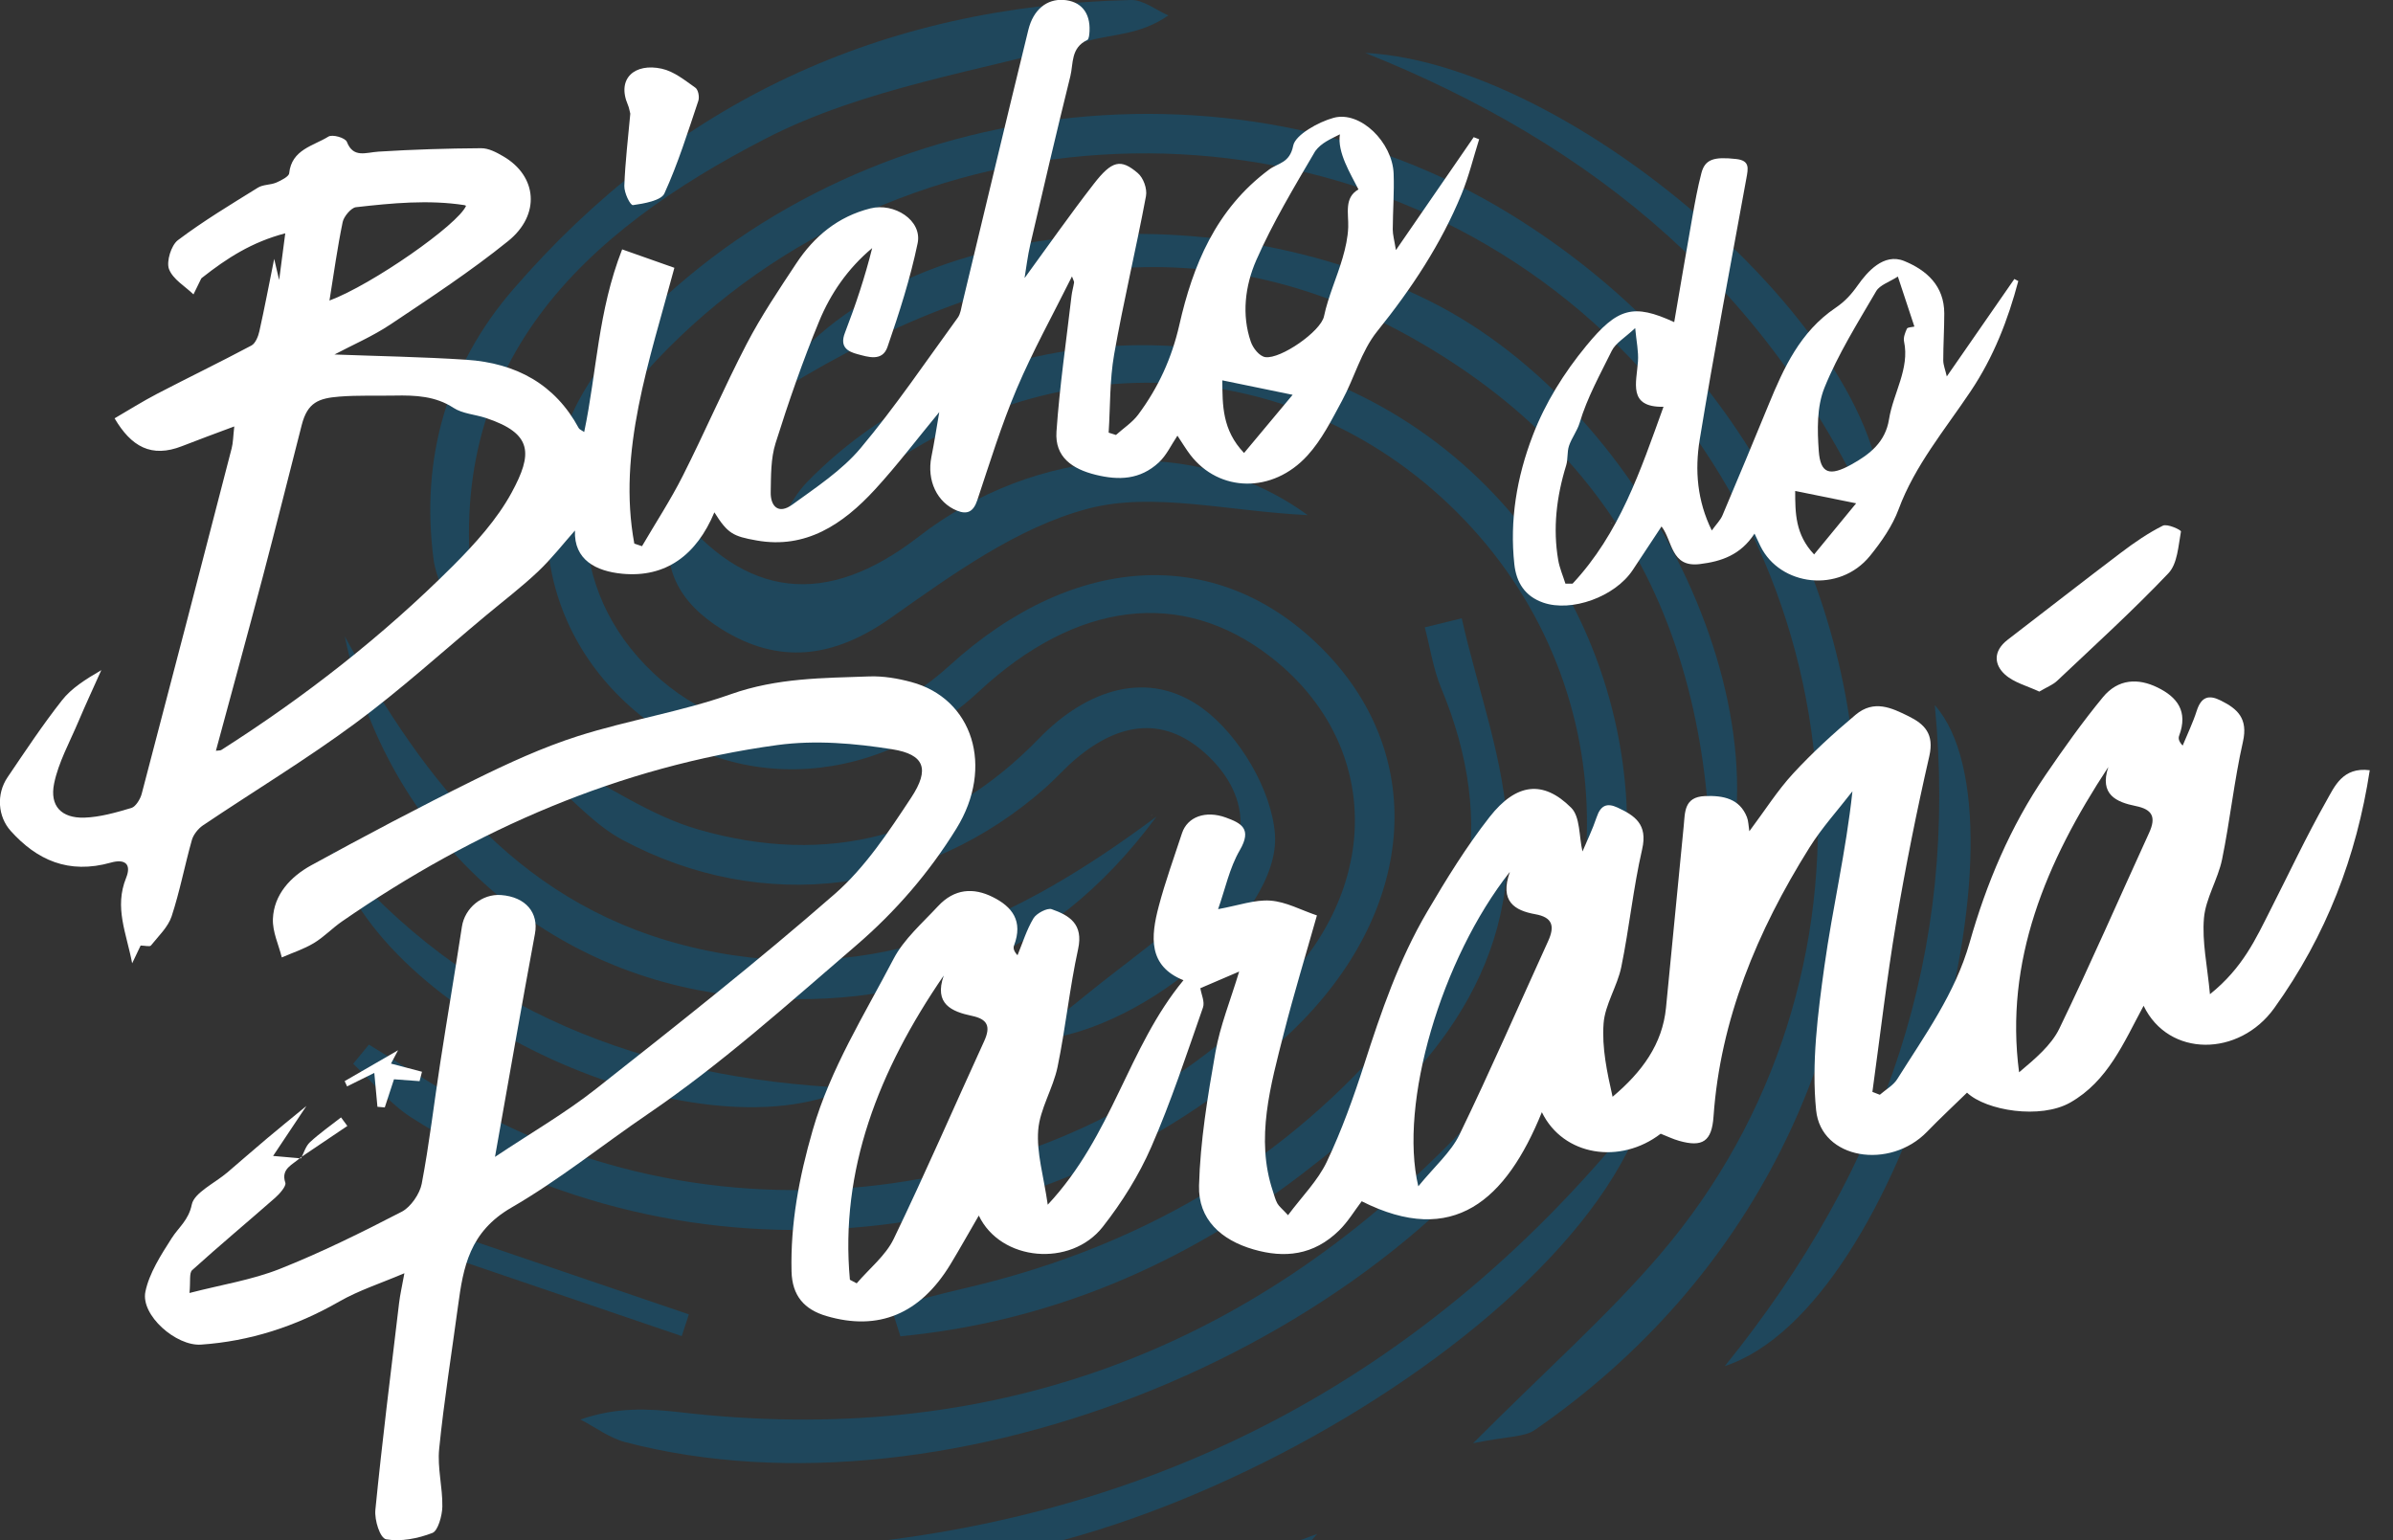 <svg width="87" height="56" viewBox="0 0 87 56" fill="none" xmlns="http://www.w3.org/2000/svg">
<rect x="0" y="0" width="87" height="56" fill="#333333" stroke="none"/>
<g clip-path="url(#clip0_2052_1501)">
<g opacity="0.4" clip-path="url(#clip1_2052_1501)">
<path d="M12.84 38.678C13.536 39.332 14.149 40.113 14.939 40.621C25.027 47.098 38.316 45.786 46.964 37.5C51.456 33.196 51.945 27.577 48.167 23.684C44.409 19.81 39.129 20.01 34.523 24.198C31.061 27.347 26.494 27.337 23.452 24.172C20.445 21.045 20.61 16.55 23.856 13.112C32.813 3.627 48.208 3.01 57.949 11.745C67.765 20.548 68.879 35.644 60.356 45.607C58.446 47.84 56.219 49.803 53.556 52.474C54.834 52.215 55.419 52.255 55.796 51.995C71.827 40.932 71.356 17.905 54.911 7.787C44.71 1.511 30.609 3.522 22.579 12.396C18.983 16.372 18.978 21.852 22.568 25.373C26.189 28.924 31.619 28.825 35.595 25.136C39.139 21.848 42.948 21.387 46.161 23.858C49.975 26.791 50.305 31.71 46.939 35.465C39.386 43.889 26.019 45.766 16.297 39.767C15.335 39.173 14.374 38.577 13.412 37.981C13.221 38.213 13.03 38.446 12.84 38.678Z" fill="#006598"/>
<path d="M28.933 19.514C29.595 19.008 30.279 18.527 30.915 17.99C37.731 12.23 47.229 12.615 53.243 18.904C59.193 25.126 59.217 34.816 53.098 41.168C45.364 49.197 35.884 52.647 24.725 51.348C23.578 51.215 22.423 51.152 21.102 51.613C21.646 51.893 22.159 52.287 22.737 52.437C34.557 55.525 50.749 48.887 56.914 38.451C61.214 31.17 59.158 21.36 52.23 16.095C45.34 10.86 35.199 11.492 29.331 17.539C28.948 17.933 28.688 18.446 28.372 18.904C28.559 19.108 28.747 19.311 28.934 19.514H28.933Z" fill="#006598"/>
<path d="M62.171 33.344C65.482 26.484 60.022 14.966 51.994 10.953C43.446 6.68 31.578 8.067 27.764 14.586C35.87 9.422 43.658 7.795 51.694 12.49C59.614 17.117 62.506 24.387 62.171 33.344Z" fill="#006598"/>
<path d="M19.934 28.324C20.824 29.07 21.617 29.992 22.62 30.531C27.743 33.282 33.638 32.512 38.027 28.624C38.402 28.291 38.733 27.91 39.117 27.587C40.705 26.252 42.377 25.987 43.954 27.516C45.529 29.042 45.416 30.87 44.043 32.35C42.697 33.801 41.003 34.932 39.456 36.198C38.899 36.654 38.327 37.093 37.387 37.836C41.276 37.715 46.574 33.319 46.352 30.333C46.233 28.719 45.055 26.738 43.73 25.762C41.749 24.304 39.502 25.068 37.778 26.846C34.307 30.425 30.11 31.521 25.38 30.157C23.634 29.653 22.065 28.545 20.415 27.712C20.255 27.915 20.094 28.119 19.934 28.323V28.324Z" fill="#006598"/>
<path d="M32.734 48.587C38.163 48.064 43.027 45.989 47.361 42.668C51.442 39.541 55.005 35.899 54.813 30.329C54.723 27.697 53.728 25.095 53.143 22.48C52.696 22.59 52.248 22.7 51.8 22.81C51.994 23.548 52.105 24.32 52.395 25.017C54.464 29.98 53.561 34.406 49.984 38.33C45.937 42.769 40.884 45.489 35.052 46.844C34.162 47.051 33.281 47.292 32.395 47.517C32.508 47.874 32.621 48.23 32.734 48.586V48.587Z" fill="#006598"/>
<path d="M16.523 22.51C16.977 22.02 17.235 21.863 17.218 21.743C16.038 13.201 21.24 8.433 27.85 5.032C31.42 3.196 35.629 2.579 39.571 1.482C40.473 1.231 41.458 1.273 42.476 0.561C42.025 0.365 41.569 -0.01 41.122 -4.51402e-05C32.07 0.204 24.528 3.718 18.641 10.539C16.256 13.303 15.283 16.664 15.762 20.335C15.85 21.009 16.212 21.646 16.524 22.51H16.523Z" fill="#006598"/>
<path d="M28.819 56.318C37.536 59.461 57.116 49.312 59.853 40.185C51.938 50.225 41.604 55.569 28.819 56.318Z" fill="#006598"/>
<path d="M12.533 23.136C14.051 30.386 19.744 35.419 26.653 36.191C32.926 36.892 38.164 34.957 42.046 29.689C37.085 33.388 31.902 35.941 25.443 34.507C18.987 33.075 15.467 28.471 12.533 23.136Z" fill="#006598"/>
<path d="M70.341 25.638C71.21 34.561 68.594 42.383 62.708 49.67C69.233 47.527 74.078 29.864 70.341 25.638Z" fill="#006598"/>
<path d="M47.543 18.73C43.495 15.773 37.686 16.192 33.388 19.52C30.036 22.116 27.081 21.776 24.521 18.5C23.849 20.621 24.757 21.954 26.236 22.877C28.314 24.172 30.296 23.939 32.379 22.471C34.62 20.891 36.994 19.165 39.571 18.491C41.921 17.877 44.62 18.586 47.543 18.73Z" fill="#006598"/>
<path d="M49.633 1.923C57.942 5.254 64.448 10.519 68.317 19.354C69.634 13.227 57.638 2.344 49.633 1.923Z" fill="#006598"/>
<path d="M12.092 30.926C13.817 36.982 25.261 42.188 30.888 39.559C23.45 39.221 17.002 36.79 12.092 30.926Z" fill="#006598"/>
<path d="M16.127 45.631C19.013 46.614 21.9 47.596 24.786 48.58C24.872 48.316 24.958 48.052 25.044 47.789C22.189 46.817 19.334 45.844 16.48 44.873C16.363 45.125 16.245 45.378 16.128 45.631L16.127 45.631Z" fill="#006598"/>
<path d="M47.888 55.772C45.119 56.793 42.352 57.816 39.324 58.933C41.554 59.957 45.358 58.773 47.888 55.772Z" fill="#006598"/>
<path d="M41.809 29.644C41.862 29.646 41.902 29.648 41.927 29.649C41.879 29.645 41.84 29.644 41.809 29.644Z" fill="white"/>
<path d="M41.853 29.646C41.863 29.647 41.871 29.648 41.882 29.648C41.882 29.648 41.871 29.647 41.853 29.646Z" fill="white"/>
<path d="M41.879 29.639C41.828 29.695 41.877 29.615 41.879 29.639V29.639Z" fill="white"/>
</g>
<path d="M60.789 16.899C60.845 16.902 60.887 16.903 60.913 16.904C60.863 16.901 60.822 16.899 60.789 16.899Z" fill="white"/>
<path d="M60.913 16.904C60.924 16.904 60.932 16.904 60.944 16.907C60.944 16.907 60.932 16.907 60.913 16.904Z" fill="white"/>
<path d="M58.61 19.004C58.555 19.064 58.608 18.979 58.61 19.004V19.004Z" fill="white"/>
<path d="M60.867 11.716C61.085 10.442 61.3 9.172 61.525 7.903C61.62 7.365 61.718 6.826 61.856 6.293C61.989 5.784 62.319 5.694 63.116 5.781C63.629 5.837 63.557 6.123 63.49 6.492C62.912 9.655 62.314 12.816 61.795 15.983C61.613 17.095 61.702 18.208 62.234 19.287C62.395 19.064 62.547 18.914 62.622 18.738C63.191 17.398 63.748 16.053 64.302 14.708C64.851 13.373 65.446 12.065 66.729 11.195C67.07 10.964 67.299 10.716 67.547 10.365C67.878 9.897 68.482 9.185 69.229 9.49C70.04 9.822 70.684 10.388 70.686 11.396C70.686 11.964 70.649 12.535 70.649 13.103C70.649 13.27 70.719 13.429 70.778 13.687C71.636 12.449 72.435 11.296 73.234 10.144C73.282 10.169 73.329 10.194 73.377 10.219C73.003 11.627 72.484 12.977 71.638 14.237C70.707 15.627 69.615 16.927 69.026 18.517C68.804 19.118 68.404 19.696 67.986 20.211C66.868 21.587 64.713 21.304 64.003 19.858C63.944 19.739 63.889 19.617 63.787 19.401C63.286 20.176 62.585 20.415 61.795 20.51C60.742 20.639 60.813 19.667 60.407 19.141C60.045 19.688 59.703 20.208 59.36 20.725C58.713 21.702 57.129 22.268 56.105 21.911C55.438 21.679 55.127 21.178 55.055 20.512C54.884 18.931 55.136 17.363 55.729 15.823C56.185 14.64 56.854 13.565 57.675 12.567C58.808 11.191 59.378 11.028 60.867 11.712V11.716ZM56.913 21.222C56.999 21.222 57.084 21.222 57.172 21.222C58.883 19.39 59.636 17.123 60.478 14.791C59.174 14.814 59.498 13.916 59.55 13.14C59.575 12.779 59.494 12.42 59.449 11.929C59.084 12.273 58.737 12.472 58.596 12.757C58.173 13.616 57.701 14.461 57.428 15.379C57.342 15.665 57.138 15.925 57.043 16.21C56.968 16.436 57.009 16.69 56.94 16.919C56.584 18.071 56.454 19.219 56.65 20.362C56.701 20.659 56.824 20.937 56.914 21.225L56.913 21.222ZM68.999 10.055C68.697 10.251 68.343 10.361 68.211 10.586C67.54 11.736 66.822 12.881 66.331 14.095C66.047 14.798 66.07 15.641 66.123 16.395C66.182 17.227 66.52 17.326 67.309 16.889C67.978 16.519 68.545 16.075 68.677 15.247C68.827 14.301 69.436 13.402 69.223 12.413C69.194 12.275 69.262 12.094 69.329 11.949C69.353 11.898 69.51 11.896 69.6 11.874C69.411 11.301 69.222 10.728 68.999 10.056V10.055ZM67.482 18.3C66.659 18.133 65.975 17.994 65.266 17.851C65.267 18.645 65.266 19.433 65.954 20.159C66.487 19.512 66.973 18.919 67.482 18.3Z" fill="white"/>
<path d="M37.257 10.101C38.075 8.982 38.89 7.815 39.764 6.689C40.427 5.834 40.746 5.764 41.365 6.293C41.568 6.465 41.714 6.86 41.663 7.132C41.304 9.053 40.844 10.963 40.506 12.885C40.341 13.826 40.367 14.782 40.306 15.731C40.395 15.759 40.483 15.787 40.572 15.815C40.845 15.569 41.17 15.359 41.383 15.072C42.119 14.081 42.602 13.016 42.876 11.814C43.365 9.66 44.192 7.612 46.142 6.163C46.467 5.922 46.89 5.936 47.016 5.295C47.094 4.902 47.935 4.432 48.488 4.283C49.457 4.021 50.625 5.175 50.667 6.315C50.692 6.987 50.638 7.669 50.635 8.345C50.635 8.537 50.691 8.725 50.75 9.094C51.759 7.628 52.669 6.307 53.578 4.987C53.644 5.012 53.711 5.037 53.776 5.064C53.566 5.729 53.403 6.411 53.136 7.059C52.393 8.87 51.32 10.492 50.069 12.047C49.487 12.771 49.241 13.74 48.789 14.573C48.417 15.261 48.055 15.992 47.531 16.565C46.264 17.952 44.323 17.903 43.275 16.538C43.116 16.33 42.982 16.102 42.807 15.841C42.58 16.178 42.411 16.553 42.133 16.812C41.444 17.451 40.668 17.466 39.843 17.265C38.982 17.054 38.346 16.619 38.409 15.695C38.523 14.049 38.765 12.4 38.957 10.752C38.976 10.592 39.024 10.433 39.049 10.272C39.055 10.236 39.025 10.197 38.973 10.05C38.272 11.46 37.543 12.771 36.965 14.134C36.404 15.457 35.984 16.828 35.531 18.185C35.388 18.614 35.161 18.714 34.799 18.569C34.065 18.276 33.69 17.469 33.862 16.611C33.967 16.094 34.045 15.576 34.148 14.984C33.33 15.975 32.615 16.923 31.813 17.795C30.638 19.075 29.288 19.968 27.509 19.651C26.65 19.499 26.457 19.401 25.972 18.628C25.327 20.173 24.212 21.015 22.617 20.86C21.677 20.769 20.86 20.364 20.903 19.289C20.478 19.768 20.057 20.311 19.563 20.779C18.969 21.341 18.314 21.84 17.684 22.365C16.098 23.685 14.566 25.081 12.911 26.302C11.124 27.621 9.22 28.771 7.377 30.011C7.203 30.129 7.031 30.348 6.976 30.541C6.715 31.465 6.539 32.408 6.238 33.321C6.11 33.706 5.759 34.039 5.486 34.379C5.446 34.429 5.274 34.382 5.113 34.379C5.054 34.502 4.96 34.698 4.805 35.025C4.594 33.915 4.148 33 4.586 31.916C4.787 31.417 4.542 31.22 4.034 31.363C2.486 31.799 1.335 31.265 0.389 30.211C-0.075 29.695 -0.145 28.879 0.275 28.26C0.917 27.313 1.548 26.358 2.256 25.459C2.6 25.021 3.107 24.703 3.683 24.366C3.403 24.992 3.113 25.614 2.847 26.244C2.533 26.986 2.124 27.723 1.968 28.486C1.799 29.311 2.237 29.752 3.065 29.729C3.632 29.711 4.216 29.544 4.779 29.376C4.935 29.329 5.104 29.05 5.153 28.858C6.254 24.675 7.339 20.492 8.421 16.306C8.476 16.097 8.475 15.877 8.517 15.505C7.807 15.772 7.212 15.987 6.624 16.219C5.498 16.663 4.767 16.232 4.166 15.21C4.67 14.917 5.182 14.594 5.714 14.317C6.853 13.724 8.008 13.166 9.142 12.562C9.287 12.485 9.39 12.228 9.43 12.043C9.618 11.204 9.776 10.362 9.968 9.413C10.035 9.696 10.079 9.885 10.149 10.18C10.228 9.571 10.293 9.073 10.371 8.483C9.146 8.803 8.237 9.399 7.369 10.081C7.35 10.096 7.325 10.111 7.315 10.129C7.22 10.32 7.128 10.512 7.034 10.704C6.723 10.403 6.287 10.158 6.144 9.783C6.042 9.515 6.222 8.919 6.467 8.733C7.393 8.035 8.39 7.435 9.377 6.823C9.566 6.705 9.831 6.729 10.043 6.639C10.22 6.563 10.501 6.419 10.513 6.302C10.602 5.434 11.39 5.308 11.939 4.967C12.085 4.876 12.552 5.008 12.611 5.158C12.845 5.76 13.301 5.542 13.765 5.513C15.007 5.435 16.25 5.397 17.488 5.389C17.768 5.387 18.055 5.542 18.3 5.686C19.527 6.4 19.663 7.805 18.474 8.765C17.118 9.86 15.653 10.822 14.203 11.791C13.546 12.23 12.812 12.544 12.16 12.889C13.722 12.949 15.342 12.975 16.949 13.08C18.775 13.199 20.186 13.98 21.041 15.566C21.068 15.615 21.139 15.637 21.239 15.707C21.699 13.517 21.737 11.318 22.619 9.067C23.332 9.319 23.966 9.543 24.518 9.737C23.607 13.146 22.442 16.415 23.061 19.765C23.155 19.797 23.247 19.827 23.341 19.859C23.837 19.009 24.38 18.18 24.821 17.306C25.624 15.717 26.325 14.083 27.146 12.503C27.67 11.496 28.315 10.537 28.946 9.582C29.602 8.589 30.465 7.874 31.645 7.577C32.505 7.361 33.537 8.005 33.361 8.847C33.097 10.116 32.694 11.375 32.265 12.616C32.077 13.159 31.552 12.976 31.178 12.878C30.824 12.784 30.517 12.621 30.718 12.102C31.105 11.095 31.446 10.075 31.709 9.02C30.82 9.763 30.194 10.679 29.782 11.679C29.182 13.134 28.666 14.62 28.197 16.112C28.019 16.679 28.032 17.301 28.02 17.892C28.009 18.405 28.297 18.716 28.805 18.348C29.673 17.718 30.608 17.103 31.284 16.299C32.552 14.787 33.657 13.149 34.818 11.554C34.923 11.411 34.944 11.208 34.987 11.03C35.786 7.715 36.574 4.398 37.387 1.084C37.57 0.339 38.066 -0.041 38.661 -0.003C39.292 0.038 39.644 0.455 39.611 1.131C39.605 1.241 39.592 1.424 39.532 1.452C38.921 1.742 39.028 2.311 38.914 2.769C38.41 4.805 37.933 6.847 37.458 8.888C37.359 9.314 37.31 9.745 37.251 10.095L37.257 10.101ZM7.849 27.297C7.956 27.283 8.008 27.291 8.043 27.27C11.079 25.337 13.908 23.131 16.46 20.582C17.268 19.774 18.074 18.884 18.605 17.903C19.362 16.505 19.381 15.766 17.664 15.197C17.274 15.068 16.815 15.043 16.489 14.83C15.835 14.402 15.113 14.367 14.334 14.383C13.67 14.396 13.015 14.367 12.339 14.42C11.584 14.48 11.181 14.63 10.97 15.451C10.501 17.286 10.041 19.122 9.559 20.954C9.005 23.053 8.43 25.147 7.85 27.296L7.849 27.297ZM48.713 4.884C48.37 5.059 48.041 5.191 47.816 5.496C47.055 6.795 46.272 8.096 45.674 9.458C45.26 10.403 45.14 11.457 45.475 12.426C45.555 12.66 45.787 12.954 46.004 12.985C46.563 13.061 48.019 12.049 48.135 11.502C48.289 10.773 48.604 10.092 48.812 9.377C48.918 9.013 49.002 8.639 49.016 8.259C49.033 7.767 48.858 7.188 49.388 6.887C49.102 6.319 48.611 5.538 48.713 4.884ZM11.978 10.928C13.531 10.349 16.654 8.166 16.944 7.484C16.924 7.475 16.905 7.461 16.882 7.458C15.585 7.258 14.259 7.384 12.939 7.534C12.769 7.553 12.501 7.87 12.459 8.07C12.268 8.993 12.14 9.924 11.978 10.928ZM46.995 14.355C46.015 14.154 45.251 13.996 44.439 13.829C44.445 14.733 44.432 15.634 45.229 16.47C45.834 15.746 46.395 15.072 46.995 14.355Z" fill="white"/>
<path d="M22.916 4.137C22.888 4.03 22.872 3.916 22.828 3.815C22.41 2.841 23.088 2.287 24.053 2.497C24.505 2.595 24.897 2.919 25.28 3.188C25.386 3.262 25.436 3.523 25.388 3.668C25.007 4.801 24.651 5.947 24.153 7.038C24.039 7.29 23.411 7.404 23.013 7.458C22.912 7.471 22.69 7.011 22.698 6.758C22.729 5.887 22.836 5.012 22.915 4.136L22.916 4.137Z" fill="white"/>
<path d="M35.585 44.197C35.205 44.85 34.89 45.416 34.554 45.97C33.456 47.777 31.939 48.407 30.047 47.85C29.242 47.614 28.797 47.114 28.777 46.221C28.737 44.491 29.047 42.823 29.545 41.096C30.191 38.853 31.424 36.899 32.489 34.859C32.86 34.148 33.533 33.562 34.101 32.95C34.704 32.3 35.4 32.27 36.091 32.615C36.8 32.967 37.204 33.487 36.866 34.379C36.83 34.474 36.861 34.591 36.993 34.732C37.18 34.28 37.323 33.805 37.574 33.388C37.681 33.209 38.076 33.002 38.233 33.057C38.876 33.283 39.397 33.594 39.195 34.512C38.885 35.931 38.742 37.374 38.448 38.796C38.287 39.572 37.803 40.33 37.745 41.091C37.682 41.922 37.941 42.748 38.092 43.802C40.454 41.275 40.993 38.104 43.026 35.64C41.734 35.123 41.836 34.052 42.128 32.949C42.364 32.056 42.683 31.179 42.972 30.296C43.168 29.698 43.831 29.456 44.569 29.726C45.111 29.925 45.534 30.124 45.074 30.913C44.699 31.558 44.546 32.318 44.285 33.056C45.022 32.923 45.626 32.703 46.185 32.746C46.76 32.788 47.292 33.087 47.878 33.284C47.464 34.75 47.038 36.141 46.681 37.543C46.192 39.467 45.638 41.402 46.275 43.304C46.326 43.456 46.363 43.616 46.438 43.753C46.501 43.865 46.611 43.949 46.828 44.183C47.328 43.51 47.911 42.928 48.236 42.244C48.78 41.097 49.211 39.898 49.597 38.698C50.21 36.793 50.857 34.9 51.891 33.142C52.584 31.962 53.31 30.784 54.157 29.703C55.127 28.467 56.106 28.357 57.12 29.367C57.453 29.697 57.403 30.404 57.533 30.959C57.689 30.589 57.898 30.16 58.047 29.715C58.195 29.271 58.43 29.188 58.805 29.361C59.438 29.656 59.911 29.969 59.702 30.878C59.376 32.295 59.236 33.737 58.943 35.161C58.801 35.855 58.349 36.532 58.3 37.211C58.234 38.101 58.427 38.987 58.627 39.878C59.705 38.971 60.439 37.96 60.569 36.643C60.786 34.437 60.997 32.23 61.214 30.024C61.262 29.535 61.223 28.977 61.98 28.945C62.653 28.917 63.248 29.038 63.512 29.712C63.566 29.847 63.565 30.007 63.599 30.224C64.165 29.469 64.622 28.74 65.198 28.117C65.898 27.358 66.67 26.655 67.462 25.989C68.132 25.426 68.778 25.74 69.385 26.04C69.971 26.328 70.328 26.685 70.141 27.498C69.68 29.506 69.276 31.524 68.936 33.545C68.593 35.593 68.356 37.648 68.073 39.7C68.163 39.735 68.253 39.77 68.343 39.805C68.557 39.617 68.835 39.463 68.978 39.233C69.979 37.639 71.084 36.117 71.608 34.272C72.212 32.141 73.079 30.061 74.374 28.17C75.032 27.207 75.71 26.252 76.453 25.35C77.009 24.675 77.737 24.653 78.436 24.995C79.151 25.343 79.558 25.858 79.225 26.751C79.188 26.848 79.214 26.963 79.353 27.109C79.525 26.69 79.726 26.278 79.862 25.851C80.031 25.321 80.311 25.256 80.74 25.471C81.349 25.774 81.735 26.124 81.545 26.967C81.224 28.386 81.077 29.827 80.785 31.25C80.636 31.97 80.186 32.674 80.127 33.383C80.054 34.248 80.249 35.108 80.345 36.149C81.547 35.186 82.018 34.118 82.543 33.085C83.217 31.761 83.846 30.415 84.579 29.12C84.874 28.599 85.17 27.878 86.155 28.005C85.675 31.133 84.582 34.011 82.68 36.658C81.406 38.43 78.843 38.457 77.933 36.569C77.209 37.912 76.634 39.309 75.267 40.087C74.184 40.704 72.208 40.384 71.513 39.728C71.047 40.183 70.541 40.653 70.061 41.149C68.709 42.545 66.208 42.158 66.027 40.367C65.855 38.666 66.086 36.865 66.33 35.116C66.621 33.029 67.115 30.952 67.347 28.772C66.823 29.45 66.237 30.095 65.787 30.813C63.873 33.869 62.542 37.087 62.297 40.598C62.234 41.502 61.896 41.722 61.046 41.48C60.816 41.416 60.6 41.308 60.376 41.221C58.914 42.347 56.835 42.04 56.056 40.438C54.754 43.645 52.836 45.355 49.506 43.677C49.245 44.019 49.008 44.421 48.685 44.737C47.753 45.652 46.693 45.753 45.57 45.427C44.394 45.085 43.558 44.337 43.592 43.107C43.635 41.5 43.904 39.871 44.188 38.261C44.357 37.299 44.74 36.357 45.051 35.325C44.511 35.556 44.074 35.743 43.64 35.93C43.677 36.166 43.807 36.426 43.735 36.633C43.14 38.331 42.58 40.045 41.857 41.7C41.411 42.724 40.79 43.719 40.089 44.61C38.929 46.086 36.38 45.863 35.585 44.197ZM30.9 46.531C30.982 46.575 31.064 46.619 31.146 46.661C31.601 46.128 32.199 45.651 32.489 45.05C33.636 42.673 34.681 40.256 35.779 37.859C36.031 37.31 35.896 37.054 35.335 36.936C34.598 36.78 33.948 36.507 34.311 35.469C31.936 38.93 30.533 42.549 30.899 46.531H30.9ZM51.565 43.132C52.153 42.411 52.751 41.893 53.058 41.259C54.185 38.934 55.212 36.569 56.283 34.221C56.539 33.66 56.434 33.35 55.815 33.24C55.067 33.106 54.511 32.776 54.893 31.7C52.399 34.86 50.849 40.126 51.564 43.133L51.565 43.132ZM76.651 27.887C74.363 31.361 72.876 34.956 73.406 38.988C73.984 38.499 74.574 38.009 74.869 37.4C76.007 35.048 77.045 32.657 78.132 30.284C78.398 29.705 78.249 29.429 77.652 29.308C76.939 29.164 76.317 28.891 76.651 27.887Z" fill="white"/>
<path d="M10.915 42.094C10.653 42.349 10.198 42.481 10.374 43.005C10.413 43.123 10.173 43.401 10.009 43.546C9.005 44.428 7.977 45.285 6.987 46.181C6.872 46.284 6.932 46.583 6.889 47.012C8.066 46.707 9.154 46.539 10.166 46.139C11.678 45.539 13.154 44.809 14.608 44.056C14.935 43.886 15.262 43.405 15.332 43.042C15.61 41.581 15.779 40.11 16.006 38.642C16.26 36.993 16.541 35.344 16.793 33.695C16.896 33.017 17.522 32.491 18.216 32.543C19.121 32.611 19.59 33.194 19.449 33.949C18.957 36.595 18.499 39.244 17.996 42.064C19.312 41.185 20.555 40.469 21.672 39.587C24.604 37.275 27.54 34.959 30.351 32.502C31.457 31.535 32.313 30.236 33.129 28.998C33.809 27.965 33.616 27.43 32.438 27.243C31.084 27.028 29.648 26.901 28.265 27.089C22.557 27.87 17.307 30.137 12.439 33.499C12.083 33.744 11.776 34.071 11.409 34.291C11.045 34.51 10.635 34.641 10.245 34.811C10.13 34.344 9.903 33.883 9.922 33.409C9.957 32.527 10.562 31.875 11.316 31.461C13.273 30.389 15.244 29.346 17.24 28.359C18.468 27.753 19.726 27.174 21.016 26.763C22.847 26.18 24.751 25.884 26.563 25.243C28.259 24.642 29.921 24.655 31.603 24.594C32.119 24.576 32.644 24.667 33.132 24.799C35.366 25.398 36.158 27.882 34.771 30.126C33.786 31.72 32.57 33.136 31.113 34.387C28.657 36.495 26.255 38.663 23.576 40.49C21.911 41.623 20.327 42.904 18.595 43.906C17.067 44.789 16.843 46.071 16.654 47.471C16.42 49.206 16.141 50.94 15.967 52.675C15.896 53.375 16.094 54.072 16.082 54.778C16.077 55.102 15.924 55.658 15.722 55.736C15.19 55.942 14.562 56.062 14.04 55.968C13.816 55.928 13.611 55.272 13.647 54.898C13.895 52.392 14.21 49.885 14.509 47.378C14.545 47.077 14.614 46.776 14.702 46.294C13.844 46.66 13.048 46.914 12.332 47.324C10.738 48.237 9.074 48.767 7.31 48.889C6.403 48.952 5.109 47.819 5.286 46.965C5.424 46.294 5.85 45.633 6.24 45.022C6.498 44.619 6.858 44.364 6.973 43.794C7.059 43.368 7.813 43.015 8.267 42.628C8.748 42.217 9.224 41.8 9.708 41.392C10.126 41.039 10.552 40.696 11.14 40.212C10.663 40.928 10.328 41.43 9.929 42.029C10.434 42.073 10.69 42.095 10.946 42.118L10.917 42.095L10.915 42.094Z" fill="white"/>
<path d="M74.141 25.146C73.713 24.943 73.217 24.821 72.889 24.521C72.514 24.18 72.435 23.686 72.999 23.254C74.371 22.203 75.732 21.136 77.111 20.094C77.593 19.729 78.097 19.381 78.631 19.114C78.794 19.032 79.302 19.269 79.291 19.326C79.194 19.845 79.167 20.493 78.835 20.843C77.545 22.2 76.154 23.464 74.791 24.752C74.634 24.901 74.415 24.983 74.139 25.147L74.141 25.146Z" fill="white"/>
<path d="M13.722 40.242L13.608 39.01C13.341 39.142 12.981 39.321 12.619 39.5C12.589 39.436 12.56 39.373 12.53 39.309C13.105 38.976 13.682 38.644 14.472 38.186C14.291 38.527 14.232 38.638 14.215 38.672C14.568 38.764 14.955 38.866 15.342 38.968C15.313 39.082 15.283 39.196 15.254 39.31C14.928 39.287 14.604 39.263 14.324 39.242C14.214 39.578 14.101 39.922 13.989 40.265C13.9 40.257 13.81 40.25 13.722 40.242Z" fill="white"/>
<path d="M10.943 42.117C11.049 41.918 11.112 41.674 11.269 41.529C11.622 41.203 12.02 40.925 12.399 40.628C12.475 40.731 12.552 40.836 12.628 40.939C12.057 41.324 11.486 41.71 10.915 42.094L10.945 42.117H10.943Z" fill="white"/>
</g>
<defs>
<clipPath id="clip0_2052_1501">
<rect width="86.154" height="56" fill="white"/>
</clipPath>
<clipPath id="clip1_2052_1501">
<rect width="59.552" height="59.294" fill="white" transform="translate(12.092)"/>
</clipPath>
</defs>
</svg>
